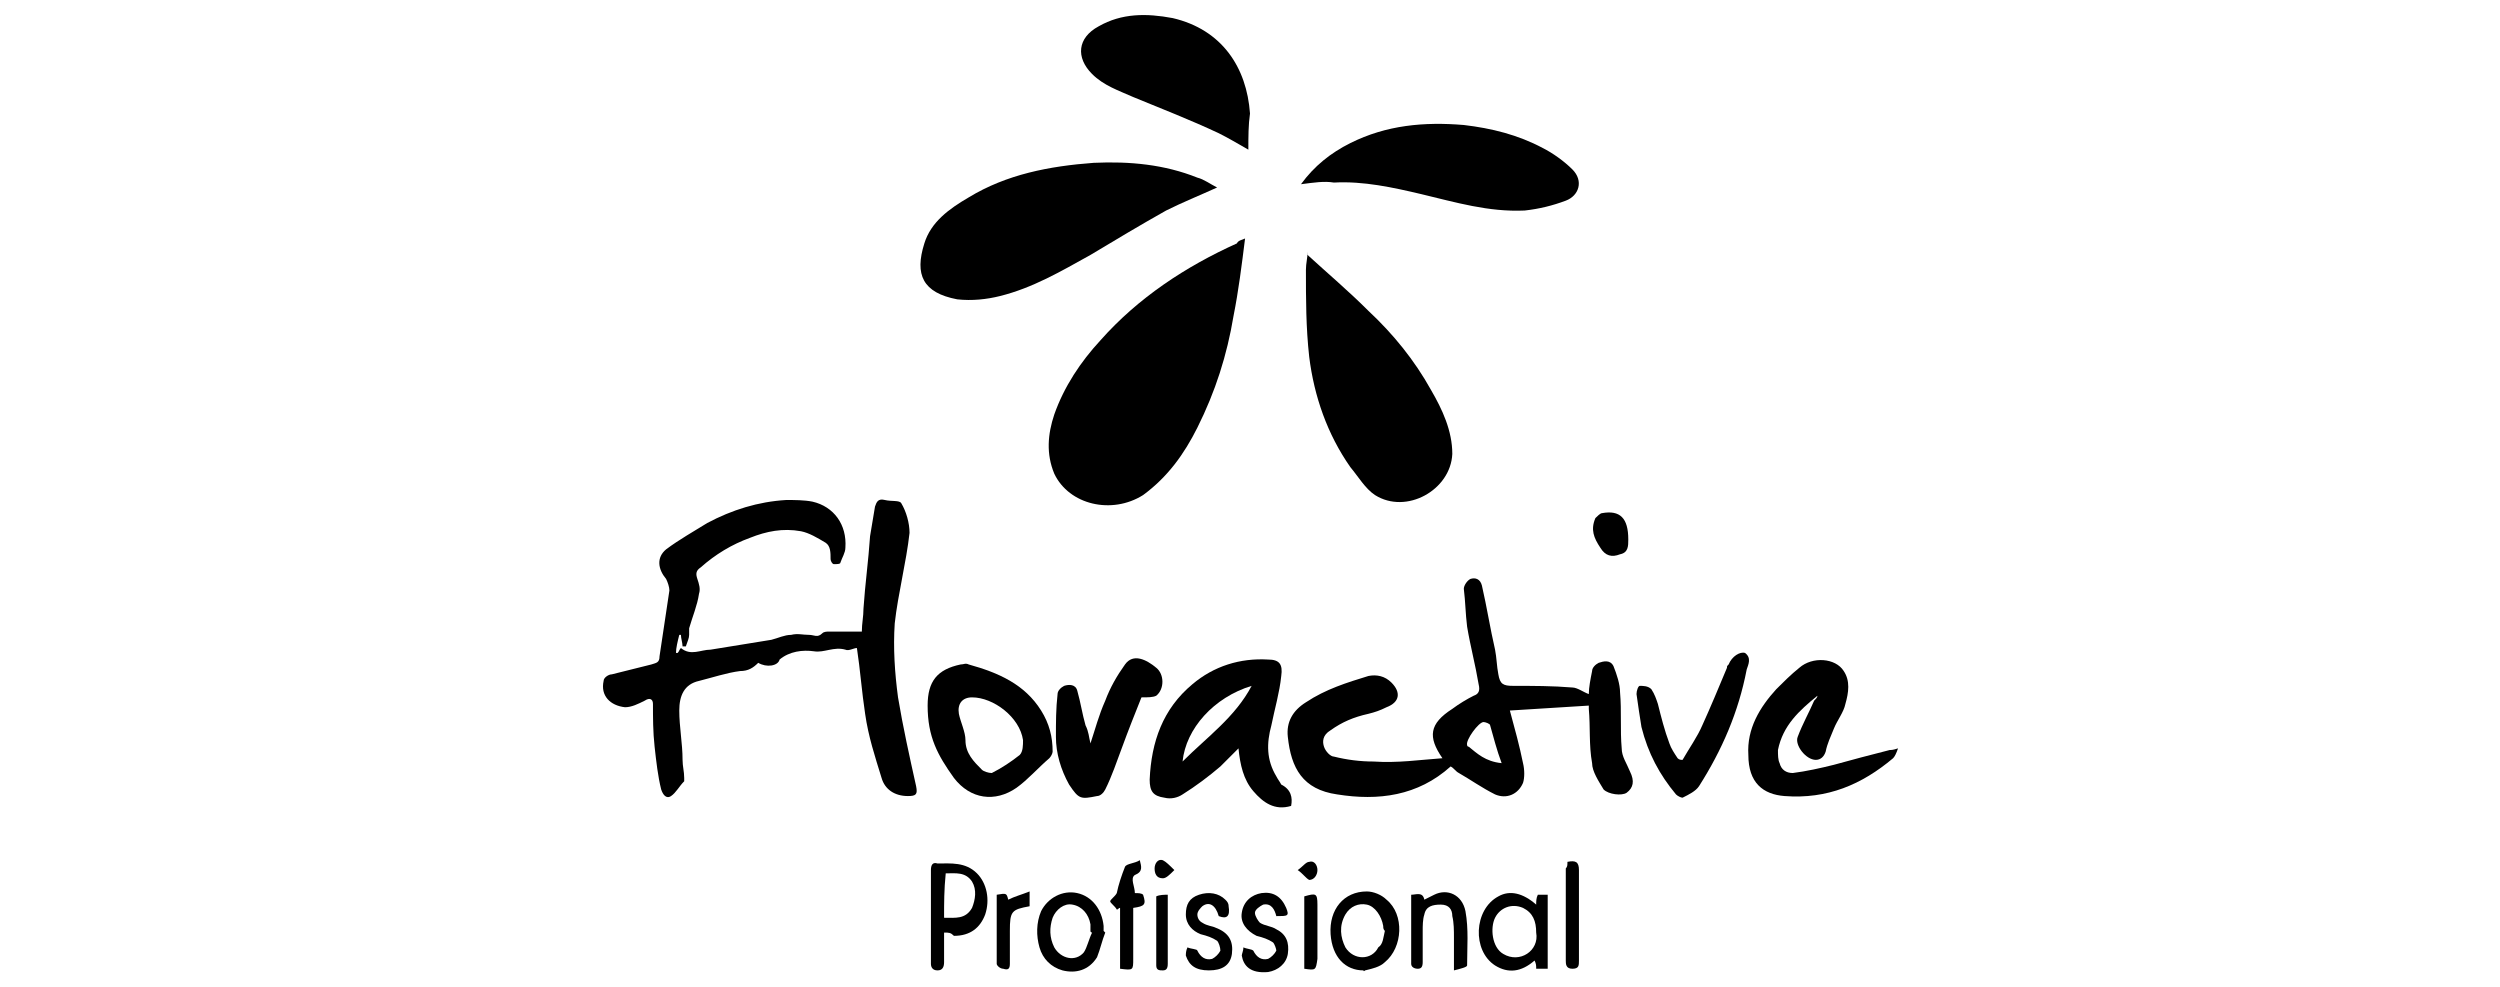 <svg xmlns="http://www.w3.org/2000/svg" xmlns:xlink="http://www.w3.org/1999/xlink" id="Layer_1" x="0px" y="0px" viewBox="0 0 152 60" style="enable-background:new 0 0 152 60;" xml:space="preserve"><style type="text/css">	.st0{display:none;}	.st1{display:inline;}</style><image style="display:none;overflow:visible;" width="1080" height="1080" transform="matrix(9.456265e-02 0 0 9.456265e-02 302.021 -31.468)"></image><g class="st0">	<path class="st1" d="M57.5,35.9c0,0.9,0,1.8,0,2.7c0,6.7,0,13.4,0,20c0,0.2,0,0.4,0,0.6c0,0.4-0.2,0.7-0.7,0.6c-0.7,0-1.3,0-2,0  c-0.5,0-0.6-0.2-0.7-0.6c0-0.2,0-0.3,0-0.5c0-19.1,0-38.3,0-57.4c0-0.1,0-0.3,0-0.4c0-0.5,0.2-0.9,0.8-0.8c0.6,0.1,1.2,0.1,1.8,0  c0.5,0,0.8,0.2,0.8,0.7c0.1,1.3,0.3,2.6,0.4,3.9c0.3,2.8,0.5,5.6,0.7,8.4c0.2,2.2,0.4,4.4,0.6,6.6c0.1,1.2,0.2,2.3,0.3,3.5  c0.1,0,0.1,0,0.2,0c0-1,0-2,0-3c0-6.2,0-12.4,0-18.6c0-0.3,0-0.6,0-0.9c0-0.4,0.2-0.6,0.6-0.6c0.7,0,1.4,0,2.1,0  c0.4,0,0.6,0.2,0.6,0.5c0,0.3,0,0.5,0,0.8c0,18.9,0,37.9,0,56.8c0,1.6,0,1.6-1.5,1.6c-0.2,0-0.4,0-0.6,0c-1.2,0-1.2,0-1.3-1.2  c-0.3-3.7-0.6-7.4-0.9-11.2c-0.3-3.8-0.7-7.6-1-11.3c0-0.1,0-0.2-0.1-0.2C57.6,35.9,57.6,35.9,57.5,35.9z"></path>	<path class="st1" d="M11.8,34.9c0,8,0,15.8,0,23.6c0,1.3,0,1.3-1.3,1.3c-0.5,0-0.9,0-1.4,0c-0.5,0-0.7-0.2-0.7-0.7  c0-0.2,0-0.5,0-0.7c0-19,0-38,0-57.1c0-0.4,0.1-0.7,0.1-1.2c1,0,1.9,0,2.9,0c0.1,0,0.3,0.2,0.4,0.3c0.1,0.2,0.1,0.4,0.1,0.6  c0,7.9,0,15.9,0.1,23.8c0.2-1.3,0.4-2.6,0.6-3.9c0.4-3.2,0.7-6.4,1.1-9.6c0.4-3.5,0.8-7.1,1.2-10.6c0.1-0.5,0.2-0.8,0.8-0.7  c0.6,0.1,1.1,0,1.7,0c0.7,0,0.8,0.1,0.8,0.9c-0.1,1-0.2,2-0.3,3.1c-0.5,4.5-1,9-1.5,13.5c-0.5,4-1,8-1.4,12c-0.1,1,0.1,2,0.2,2.9  c0.6,5.2,1.2,10.5,1.8,15.7c0.4,3.4,0.8,6.9,1.2,10.3c0,0.2,0,0.4,0,0.6c0,0.5-0.1,0.7-0.7,0.7c-0.6,0-1.3,0-1.9,0  c-0.5,0-0.7-0.1-0.7-0.6c-0.1-1.3-0.3-2.6-0.5-4c-0.5-4.3-1-8.6-1.5-12.9c-0.2-2-0.5-4.1-0.7-6.1C12.1,35.9,11.9,35.5,11.8,34.9z"></path>	<path class="st1" d="M120.9,35.1c0,0.4-0.1,0.9-0.1,1.3c0,7.4,0,14.9,0,22.3c0,0.9-0.1,1-1,1c-0.7,0-1.4,0-2.2,0  c-0.1-0.4-0.2-0.8-0.2-1.2c0-19.1,0-38.3,0-57.4c0-0.9,0.1-1,1-1c0.5,0,1,0,1.6,0c0.5,0,0.7,0.2,0.7,0.7c0,0.4,0,0.8,0,1.2  c0,7.1,0,14.3,0,21.4c0,0.5,0,1,0.1,1.5c0.1,0,0.1,0,0.2,0c0.1-0.8,0.2-1.6,0.3-2.4c0.5-5,1.1-9.9,1.6-14.9  c0.2-2.3,0.5-4.5,0.7-6.8c0.1-0.5,0.3-0.8,0.9-0.8c0.6,0.1,1.1,0,1.7,0c0.7,0,0.9,0.1,0.8,0.8c-0.2,1.6-0.4,3.3-0.6,4.9  c-0.4,3.5-0.8,7-1.2,10.5c-0.4,3.2-0.7,6.5-1.2,9.7c-0.4,2.9-0.2,5.8,0.1,8.7c0.6,5,1.1,9.9,1.7,14.9c0.3,3,0.7,6,1,9  c0.1,0.7,0.2,1.2-1,1.1c-0.5,0-1,0-1.4,0c-0.6,0.1-0.9-0.2-0.9-0.8c-0.2-1.5-0.3-2.9-0.5-4.4c-0.3-2.8-0.6-5.7-0.9-8.5  c-0.4-3.4-0.7-6.8-1.1-10.1c0-0.3-0.1-0.5-0.1-0.8C121,35.1,121,35.1,120.9,35.1z"></path>	<path class="st1" d="M36.1,0.2c1.6,0,1.7-0.4,1.8,1.7c0.3,5.2,0.6,10.4,0.9,15.6c0.3,5.8,0.6,11.6,1,17.4  c0.4,6.3,0.7,12.5,1.1,18.8c0.1,1.8,0.2,3.5,0.3,5.3c0,0.8-0.1,0.9-0.8,0.9c-0.6,0-1.2,0-1.8,0c-0.5,0-0.7-0.2-0.7-0.6  c-0.1-0.4-0.1-0.8-0.1-1.2c-0.1-1.2-0.2-2.4-0.2-3.6c0-0.4-0.1-0.7-0.6-0.6c-0.4,0-0.8,0-1.2-0.1c-0.7-0.1-0.8,0.3-0.8,0.8  c-0.1,1.5-0.2,3-0.3,4.4c0,0.6-0.2,1-0.9,0.9c-0.6-0.1-1.1,0-1.7,0c-0.6,0-0.8-0.3-0.7-0.7c0-0.8,0.1-1.6,0.1-2.4  c0.4-7.1,0.8-14.2,1.2-21.4c0.3-6,0.7-12,1-18c0.3-5.4,0.6-10.8,0.9-16.1c0.1-1,0.1-1,1.1-1C35.7,0.2,35.9,0.2,36.1,0.2z   M36.3,32.8c-0.1,0-0.1,0-0.2,0c0,0.2-0.1,0.5-0.1,0.7c-0.1,1.1-0.1,2.2-0.1,3.3c-0.2,3.3-0.3,6.5-0.5,9.8c0,0.4,0,0.8,0.6,0.8  c0.9,0,1-0.1,1-0.8c0-0.2,0-0.3,0-0.5c-0.2-3.2-0.3-6.5-0.5-9.7C36.4,35.2,36.3,34,36.3,32.8z"></path>	<path class="st1" d="M76.2,30c0-9.5,0-19,0-28.5c0-0.2,0-0.3,0-0.5c0-0.6,0.2-0.9,0.8-0.8c1.4,0,2.9,0.1,4.3,0  c1.3-0.1,2.2,0.6,2.5,1.7c0.4,1.2,0.7,2.5,0.8,3.8c0.1,3.1,0.1,6.2,0.1,9.2c0,7.7,0,15.4,0,23.1c0,1.3-0.2,2.6-0.5,3.8  c-0.3,1.2-1.1,2.2-2.8,2.1c-0.4,0-0.8,0-1.2,0c-0.5,0-0.6,0.2-0.6,0.6c0,0.3,0,0.5,0,0.8c0,4.5,0,9,0,13.4c0,1.1,0,1.1-1.1,1.1  c-0.5,0-0.9,0-1.4,0c-0.5,0-0.9-0.3-0.8-0.9c0-0.4,0-0.8,0-1.2C76.2,48.5,76.2,39.3,76.2,30z M79.5,22.1  C79.5,22.1,79.5,22.1,79.5,22.1c0,4.8,0,9.6,0,14.3c0,0.3,0.1,0.7,0.3,0.8c0.3,0.1,0.6-0.1,0.9-0.2c0.2-0.1,0.3-0.3,0.4-0.5  c0.1-0.6,0.3-1.2,0.3-1.8c0-4.7,0-9.3,0-14c0-3.8,0-7.5,0-11.3c0-0.7-0.3-1.4-0.6-2c-0.1-0.2-0.7-0.3-1-0.3c-0.1,0-0.3,0.5-0.3,0.7  C79.5,12.6,79.5,17.3,79.5,22.1z"></path>	<path class="st1" d="M97.8,29.9c0-9.6,0-19.1,0-28.7c0-1.1,0-1.1,1.1-1.1c1.6,0,3.2,0,4.8,0c0.5,0,0.8,0.2,0.8,0.7  c0,1.9,0,3.7,0,5.6c0,0.4-0.2,0.5-0.5,0.5c-0.6,0-1.3,0-1.9,0c-0.8,0-0.9,0.1-0.9,0.9c0,3.8,0,7.5,0,11.3c0,2.3,0,4.6,0,6.9  c0,0.6,0.2,0.8,0.8,0.8c0.7,0,1.3,0,2,0c0.4,0,0.6,0.2,0.6,0.5c0,1.8,0,3.6,0,5.4c0,0.4-0.2,0.5-0.6,0.5c-0.7,0-1.3,0-2,0  c-0.6,0-0.8,0.2-0.8,0.8c0,5.8,0,11.6,0,17.4c0,1.8-0.2,1.6,1.6,1.6c1.7,0,1.7,0,1.7,1.7c0,1.4,0,2.7,0,4.1c0,0.9-0.1,1-1,1  c-1.7,0-3.4,0-5,0c-0.5,0-0.7-0.2-0.7-0.6c0-0.2,0-0.5,0-0.7C97.8,49,97.8,39.4,97.8,29.9z"></path>	<path class="st1" d="M143.6,30c0,9.6,0,19.2,0,28.8c0,1,0,1-1,1c-0.6,0-1.2,0-1.8,0c-0.4,0-0.6-0.2-0.7-0.6c0-0.2,0-0.4,0-0.6  c0-19.1,0-38.2,0-57.3c0-0.2,0-0.4,0-0.7c0-0.4,0.2-0.7,0.7-0.6c0.7,0,1.4,0,2,0c0.5,0,0.6,0.2,0.6,0.6c0,0.2,0,0.4,0,0.6  C143.6,10.9,143.6,20.4,143.6,30C143.6,30,143.6,30,143.6,30z"></path></g><image style="display:none;overflow:visible;" width="1080" height="1080" transform="matrix(0.175 0 0 0.175 366.957 -54.872)"></image><g class="st0">	<path class="st1" d="M135.8,42.9c0,5.5,0,11,0,16.5c-0.2,0-0.4,0-0.6,0c-39.5,0-78.9,0-118.4,0c-0.5,0-0.7-0.1-0.7-0.7  c0-4.9,0-9.8,0-14.7c0-1.4,0-1.1,1.1-1.2c0.3,0,0.7,0,1,0c38.9,0,77.8,0,116.7,0C135.2,42.9,135.5,42.9,135.8,42.9z M32.5,51.9  c1.2-0.4,1.7-1.2,1.7-2.4c0.1-1.7-0.6-3.1-2.8-3.1c-0.9,0-1.7,0-2.6,0c-0.6,0-0.7,0.2-0.7,0.7c0,2.6,0,5.2,0,7.7c0,0.2,0,0.4,0,0.6  c0,0.5,0.4,0.4,0.7,0.4c0.4,0,0.4-0.2,0.4-0.5c0-0.7,0-1.3,0-2c0-1.5,0-1.5,1.4-1.5c0.4,0,0.5,0.1,0.7,0.4c0.5,1,1,2.1,1.6,3.1  c0.2,0.4,0.9,0.6,1.2,0.4c0.4-0.3,0-0.6-0.1-0.8c-0.1-0.3-0.3-0.5-0.4-0.7C33.4,53.6,33,52.8,32.5,51.9z M99.4,49.1  c0,0,0.1,0,0.1,0c0.1,0.1,0.1,0.2,0.2,0.3c1.2,2.1,2.3,4.1,3.5,6.2c0.3,0.5,0.7,0.4,1.1,0.4c0.1,0,0.1-0.5,0.2-0.7  c0-0.2,0-0.4,0-0.6c0-2.5,0-5,0-7.5c0-0.4,0-0.6-0.5-0.6c-0.5,0-0.5,0.2-0.5,0.6c0,2,0,4,0,6c0,0.1,0,0.2-0.1,0.4  c-0.7-1.2-1.3-2.2-1.9-3.3c-0.6-1.1-1.3-2.3-1.8-3.4c-0.3-0.5-0.7-0.4-1.1-0.3c-0.1,0-0.3,0.4-0.3,0.6c0,2.8,0,5.6,0,8.3  c0,0.4,0.2,0.5,0.6,0.5c0.4,0,0.5-0.1,0.5-0.5c0-1.7,0-3.4,0-5C99.4,50,99.4,49.5,99.4,49.1z M113.9,53.6c-0.5-0.8-0.9-1.5-1.3-2.1  c-0.8-1.5-1.7-3-2.4-4.5c-0.3-0.5-0.7-0.5-1-0.4c-0.1,0-0.3,0.4-0.3,0.7c0,2.7,0,5.4,0,8.2c0,0.3,0,0.6,0.4,0.6  c0.4,0,0.6-0.1,0.6-0.6c0-2,0-4,0-6c0-0.1,0-0.2,0.1-0.5c0.6,1,1.1,2,1.7,2.9c0.7,1.3,1.4,2.5,2.1,3.8c0.3,0.5,0.7,0.3,1,0.3  c0.1,0,0.3-0.3,0.3-0.4c0-2.9,0-5.7,0-8.6c0-0.1-0.2-0.4-0.3-0.4c-0.6-0.1-0.7,0-0.7,0.6c0,1.9,0,3.8,0,5.7  C113.9,53.1,113.9,53.3,113.9,53.6z M58.1,47.8c0.2,0,0.4,0,0.6,0c1.1,0,2.1,0,3.2,0c0.6,0,0.5-0.4,0.6-0.8c0-0.4-0.2-0.6-0.6-0.6  c-1.5,0-2.9,0-4.4,0c-0.5,0-0.6,0.2-0.6,0.6c0,2.8,0,5.5,0,8.3c0,0.4,0.1,0.5,0.4,0.5c1.6,0,3.2,0,4.7,0c0.1,0,0.4-0.2,0.4-0.3  c0.1-0.7,0.1-0.8-0.6-0.8c-1.2,0-2.5,0-3.8,0c0-1.1,0-2,0-3c1.1,0,2.1,0,3.1,0c0.6,0,0.7-0.2,0.7-0.7c0-0.6-0.3-0.5-0.7-0.5  c-1,0-2.1,0-3.1,0C58.1,49.6,58.1,48.7,58.1,47.8z M120.4,47.8c1.2,0,2.3,0,3.4,0c0.8,0,0.8,0,0.9-0.8c0-0.4-0.1-0.5-0.4-0.5  c-1.5,0-3,0-4.5,0c-0.4,0-0.5,0.1-0.5,0.5c0,2.8,0,5.6,0,8.4c0,0.4,0.1,0.5,0.5,0.5c1.5,0,3.1,0,4.6,0c0.4,0,0.5-0.1,0.5-0.5  c0-0.3,0-0.7-0.5-0.7c-1.2,0-2.3,0-3.5,0c-0.4,0-0.5-0.1-0.5-0.5c0-0.7,0-1.4,0-2c0-0.4,0.1-0.5,0.5-0.5c0.9,0,1.9,0,2.8,0  c0.2,0,0.4-0.1,0.5-0.2c0.1-0.3,0.1-0.6,0.1-1c-1.2,0-2.2,0-3.3,0c-0.3,0-0.5,0-0.5-0.4C120.5,49.4,120.4,48.7,120.4,47.8z   M18.5,51.2C18.5,51.2,18.5,51.2,18.5,51.2c0,1.4,0,2.8,0,4.2c0,0.4,0.2,0.5,0.6,0.5c0.4,0,0.5-0.1,0.5-0.5c0-1,0-1.9,0-2.9  c0-0.4,0.1-0.5,0.5-0.5c0.7,0,1.3,0,2,0c1.1,0,2-0.7,2.2-1.8c0.1-0.6,0.1-1.3,0-1.9c-0.3-1.4-0.9-1.8-2.3-1.8c-1,0-2,0-2.9,0  c-0.4,0-0.6,0.1-0.6,0.6C18.5,48.4,18.5,49.8,18.5,51.2z M94.9,51.2c0.1-1-0.1-2.1-0.6-3.2c-0.5-1-1.2-1.7-2.4-1.8  c-1.2,0-2.1,0.6-2.6,1.6c-1,2.2-1,4.5,0.1,6.7c1,2,3.5,2.1,4.7,0.3C94.7,53.8,94.9,52.6,94.9,51.2z M44.3,51.9  c0-1.6-0.2-2.8-0.7-3.9c-0.3-0.7-0.8-1.2-1.5-1.6c-1.5-0.6-3,0.1-3.7,1.8c-0.6,1.5-0.6,3-0.4,4.6c0.1,0.7,0.4,1.4,0.7,2.1  c0.5,0.8,1.2,1.4,2.2,1.3c1.2-0.1,2.1-0.7,2.5-1.8C44,53.4,44.1,52.4,44.3,51.9z M76.3,56.1c0.9,0,1.6-0.1,2.1-0.7  c1.2-1.2,1.1-3.4-0.2-4.4c-0.6-0.4-1.2-0.8-1.8-1.3c-0.3-0.2-0.5-0.7-0.4-1c0.1-0.5,0.4-0.8,1-0.8c0.4,0,0.9,0.1,1.3,0.2  c0.3,0.1,0.5,0,0.6-0.3c0.2-0.9,0.1-1.1-0.9-1.2c-0.1,0-0.2-0.1-0.3-0.1c-0.9,0-1.9,0-2.5,1c-0.9,1.3-0.4,3.2,1,4  c0.5,0.3,1.1,0.7,1.5,1.1c0.5,0.4,0.5,1.2,0,1.7c-0.6,0.7-1.4,0.7-2.2,0.4c-0.2-0.1-0.6-0.3-0.6,0.1c0,0.4-0.3,0.9,0.3,1.1  C75.5,55.9,76,56,76.3,56.1z M66.5,54.4c-0.4,1-0.2,1.3,0.7,1.5c1,0.3,2.8-0.2,3.3-1.2c0.6-1.3,0.3-3-0.8-3.9  c-0.6-0.5-1.3-0.8-1.8-1.3c-0.2-0.2-0.4-0.7-0.3-1c0.1-0.3,0.5-0.7,0.8-0.8c0.4-0.1,0.9,0.1,1.3,0.1c0.2,0,0.4,0.1,0.5,0  c0.3-0.2,0.1-1.3-0.2-1.4c-0.8-0.2-1.6-0.3-2.4,0.1c-0.9,0.4-1.3,1.2-1.3,2.1c0,1.1,0.3,1.9,1.3,2.5c0.4,0.3,0.8,0.5,1.2,0.8  c0.7,0.5,0.9,1.2,0.6,1.8c-0.3,0.6-1,1-1.9,0.8C67.1,54.6,66.8,54.5,66.5,54.4z M48.8,47.7c1.2,0,2.3,0,3.4,0  c0.6,0,0.5-0.3,0.5-0.7c0-0.4-0.1-0.6-0.5-0.5c-1.3,0-2.5,0-3.8,0c-0.6,0-0.7,0.2-0.7,0.7c0,2.7,0,5.4,0,8.1c0,0.4,0.1,0.6,0.6,0.6  c0.4,0,0.6-0.1,0.6-0.6c0-1.1,0-2.2,0-3.2c0-0.4,0.1-0.6,0.6-0.6c1,0,2,0,3,0c0-0.2,0-0.3,0-0.4c0-0.8,0-0.8-0.8-0.8  c-0.8,0-1.6,0-2.4,0c-0.3,0-0.4-0.1-0.4-0.4C48.8,49.2,48.8,48.5,48.8,47.7z M128.8,51.2C128.8,51.2,128.8,51.2,128.8,51.2  c0,1.4,0,2.7,0,4.1c0,0.5,0.1,0.7,0.6,0.6c1.3,0,2.5,0,3.8,0c0.4,0,0.7,0,0.6-0.6c0-0.5-0.2-0.7-0.6-0.6c-0.9,0-1.8,0-2.7,0  c-0.4,0-0.5-0.1-0.5-0.5c0-0.7-0.1-1.5,0-2.2c0-1.7,0-3.3,0.1-5c0-0.4-0.1-0.6-0.6-0.6c-0.5,0-0.6,0.2-0.6,0.6  C128.8,48.5,128.8,49.8,128.8,51.2z M83.4,51.2C83.4,51.2,83.4,51.2,83.4,51.2c0,1.4,0,2.8,0,4.2c0,0.5,0.2,0.5,0.5,0.5  c0.4,0,0.6,0,0.6-0.5c0-1.3,0-2.5,0-3.8c0-1.6,0-3.1,0-4.7c0-0.5-0.2-0.5-0.6-0.5c-0.4,0-0.5,0.1-0.5,0.5  C83.5,48.4,83.4,49.8,83.4,51.2z"></path>	<path class="st1" d="M33.6,20.9c-0.1-4.6,0.6-9,2.6-13.1c1.2-2.4,2.7-4.5,4.9-6c2.3-1.5,4.8-1.6,7.3-0.6c2.6,1,4.2,3,5.5,5.3  c1.6,2.9,2.4,6.1,2.8,9.4c0.2,1.4,0.3,2.9,0.3,4.3c-0.1,3.9-0.7,7.7-2.2,11.4c-1,2.4-2.4,4.5-4.5,6.1c-1.1,0.8-2.3,1.4-3.5,1.6  c-1.1,0.1-2.2,0.1-3.3-0.2c-3.5-0.8-5.5-3.3-7.1-6.3c-1.4-2.7-2.1-5.7-2.5-8.7C33.7,23,33.7,21.9,33.6,20.9z M54.4,19.6  c-0.1-1.3-0.2-2.6-0.4-3.8c-0.4-2.7-1.2-5.3-2.7-7.6c-0.8-1.3-1.8-2.4-3.2-3.2c-0.8-0.4-1.7-0.7-2.6-0.7c-0.9,0-1.8,0-2.6,0.5  c-1.8,1.1-3.1,2.7-4.1,4.5c-1.4,2.7-2,5.5-2.2,8.5c-0.2,3.2,0,6.4,0.9,9.4c0.7,2.4,1.7,4.6,3.5,6.4c2.1,2.1,4.8,2.6,7.4,1  c1.6-1.1,2.7-2.6,3.6-4.3C53.7,26.9,54.4,23.3,54.4,19.6z"></path>	<path class="st1" d="M60.3,36.8c0-10.4,0-20.6,0-30.9c0.2,0,0.4,0,0.7,0c3.5,0,7.1,0,10.6,0c1.7,0,2.9,0.8,3.9,2.1  c1.1,1.5,1.5,3.2,1.7,5c0.3,2.7,0,5.3-1.3,7.8c-0.6,1.1-1.4,2.1-2.4,2.8c-0.4,0.3-0.5,0.6-0.3,1c0.8,2.1,1.7,4.2,2.5,6.3  c0.8,1.9,1.6,3.9,2.3,5.8c0,0,0,0.1,0,0.3c-0.9,0-1.8,0-2.7,0c-0.1,0-0.3-0.2-0.3-0.4c-1.1-2.7-2.2-5.4-3.3-8.1  c-0.5-1.4-1.1-2.7-1.6-4.1c-0.1-0.3-0.3-0.4-0.7-0.4c-2,0-4.1,0-6.1,0c-0.5,0-0.6,0.2-0.6,0.6c0,3.9,0,7.8,0,11.7  c0,0.5-0.1,0.7-0.6,0.7C61.5,36.7,60.9,36.8,60.3,36.8z M62.6,9.5c0,0.2,0,0.3,0,0.4c0,3.2,0,6.4,0,9.6c0,0.6,0.1,0.7,0.7,0.7  c2.6,0,5.2,0,7.8,0c1.4,0,2.5-0.8,3-2.1c0.8-2.1,0.8-4.2,0.1-6.3c-0.5-1.6-1.5-2.3-3.2-2.3C68.2,9.5,65.5,9.5,62.6,9.5z"></path>	<path class="st1" d="M118.2,36.8c-0.9,0-1.8,0-2.6,0c-0.1,0-0.4-0.2-0.4-0.4c-0.7-2.3-1.4-4.7-2-7c-0.1-0.4-0.3-0.5-0.7-0.5  c-3.2,0-6.4,0-9.5,0c-0.4,0-0.5,0.3-0.6,0.6c-0.6,2.3-1.3,4.6-1.9,6.9c-0.1,0.4-0.3,0.6-0.8,0.6c-0.7,0-1.5,0-2.3,0  c0.1-0.4,0.2-0.7,0.3-1.1c1.7-6.1,3.5-12.2,5.2-18.3c1-3.5,2-7,3-10.5c0.3-1.1,0.3-1.1,1.4-1.1c0.6,0,1.2,0,1.7,0  c0.4,0,0.5,0.1,0.6,0.5c0.9,3.2,1.8,6.3,2.7,9.5c1.5,5.4,3.1,10.8,4.6,16.2C117.3,33.6,117.7,35.1,118.2,36.8z M107.9,10.4  c-0.1,0-0.1,0-0.2,0c-0.1,0.2-0.2,0.4-0.2,0.6c-1.2,4.4-2.5,8.8-3.7,13.2c-0.2,0.7-0.1,0.8,0.6,0.8c2.2,0,4.5,0,6.7,0  c0.8,0,0.9,0,0.6-0.8c-0.8-2.9-1.7-5.9-2.5-8.8C108.8,13.6,108.4,12,107.9,10.4z"></path>	<path class="st1" d="M93.7,19.3c0,1.1,0,2.2,0,3.3c-0.2,0-0.3,0-0.4,0c-2.8,0-5.6,0-8.4,0c-0.5,0-0.6,0.2-0.6,0.6  c0,3.2,0,6.4,0,9.6c0,0.6,0.2,0.7,0.8,0.7c3.8,0,7.5,0,11.3,0c0.5,0,0.7,0.1,0.7,0.7c-0.1,0.7,0,1.4,0,2.1c0,0.4-0.1,0.5-0.5,0.5  c-0.2,0-0.4,0-0.6,0c-4.5,0-8.9,0-13.4,0c-0.6,0-0.7-0.2-0.7-0.7c0-9.8,0-19.6,0-29.4c0-0.6,0.2-0.7,0.8-0.7c3.5,0,7,0,10.5-0.1  c1.2,0,2.3,0,3.5,0c0.4,0,0.5,0.1,0.5,0.5c0,0.7,0,1.5,0,2.2c0,0.5-0.2,0.7-0.7,0.7c-1.5,0-3,0-4.6,0c-2.3,0-4.6,0-6.9,0  c-0.4,0-0.6,0.1-0.6,0.6c0,3,0,5.9,0,8.9c0,0.5,0.2,0.7,0.7,0.7c2.7,0,5.5,0,8.2,0C93.3,19.3,93.4,19.3,93.7,19.3z"></path>	<path class="st1" d="M31.8,33.6c0,1,0,1.9,0,2.9c0,0.1-0.2,0.2-0.4,0.3c-0.1,0-0.2,0-0.3,0c-4.8,0-9.5,0-14.3,0  c-0.5,0-0.7-0.1-0.7-0.7c0-9.4,0-18.7,0-28.1c0-0.5,0-1.1,0-1.6c0-0.3,0.1-0.5,0.5-0.5c0.5,0,1,0,1.4,0c0.3,0,0.5,0.1,0.5,0.5  c0,0.5,0,1.1,0,1.6c0,8.3,0,16.6,0,24.9c0,0.5,0.2,0.7,0.7,0.7c4,0,7.9,0,11.9,0C31.3,33.6,31.5,33.6,31.8,33.6z"></path>	<path class="st1" d="M120.4,6c0.7,0,1.3,0,2,0c0.1,0,0.3,0.3,0.3,0.4c0,0.5,0,0.9,0,1.4c0,8.4,0,16.7,0,25.1c0,0.2,0,0.4,0,0.6  c0.3,0,0.5,0,0.7,0c4,0,7.9,0,11.9,0c0.5,0,0.7,0.2,0.7,0.7c0,0.8,0,1.7,0,2.5c-5.2,0-10.3,0-15.5,0C120.4,26.5,120.4,16.3,120.4,6  z"></path>	<path class="st1" d="M29.1,16.7c-0.5,0-1.1,0-1.7,0c0.1-0.5,0.2-1,0.3-1.5c0.7-3,1.3-6,2-9c0-0.2,0.2-0.4,0.4-0.4  c0.7,0,1.4,0,2.2,0C31.2,9.5,30.1,13.1,29.1,16.7z"></path>	<path class="st1" d="M93.3,1c-1.8,1.2-3.6,2.3-5.5,3.6c0.2-0.4,0.3-0.7,0.5-1C88.7,2.8,89,2,89.4,1.2c0.1-0.2,0.3-0.4,0.5-0.4  c1.1,0,2.2,0,3.3,0C93.3,0.9,93.3,0.9,93.3,1z"></path>	<path class="st1" d="M29.3,47.8c0.9,0,1.8,0,2.6,0c0.8,0.1,1.3,0.7,1.2,1.6c-0.1,0.9-0.6,1.4-1.4,1.4c-0.7,0-1.3,0-2,0  c-0.1,0-0.4-0.2-0.4-0.3C29.3,49.6,29.3,48.7,29.3,47.8z"></path>	<path class="st1" d="M19.6,49.2c0-1.5,0-1.5,1.5-1.5c0.3,0,0.6,0,0.9,0c1,0,1.4,0.5,1.4,1.4c0,0.9-0.6,1.6-1.5,1.6  c-0.6,0-1.2,0-1.7,0c-0.4,0-0.6-0.1-0.6-0.5C19.6,49.9,19.6,49.6,19.6,49.2z"></path>	<path class="st1" d="M94,51.6c-0.1,0.4-0.2,1-0.3,1.6C93.4,54.1,93,54.8,92,55c-0.8,0.1-1.6-0.4-2-1.4c-0.6-1.7-0.6-3.5,0.3-5.1  c0.4-0.7,1-1.1,1.8-0.8c0.4,0.1,0.8,0.4,1.1,0.8C93.9,49.2,93.9,50.3,94,51.6z"></path>	<path class="st1" d="M41.1,47.5c0.7,0,1.2,0.3,1.5,0.9c0.8,1.4,0.9,2.9,0.5,4.5c-0.2,0.7-0.4,1.3-0.9,1.8c-0.7,0.5-1.5,0.5-2.1-0.1  c-0.9-0.9-1-2-1.1-3.2c0-1.1,0.1-2.1,0.7-3C40,47.8,40.5,47.5,41.1,47.5z"></path></g><image style="display:none;overflow:visible;" width="1080" height="1080" transform="matrix(0.184 0 0 0.184 587.043 10.234)"></image><g class="st0">	<path class="st1" d="M38.7,18.4c0.1-0.9,0.1-1.8,0.2-2.7c0.1-2.8,0.4-5.5,1.1-8.2c0.4-1.6,0.9-3.1,1.7-4.5c0.4-0.7,0.9-1.4,1.7-1.8  c0.3-0.2,0.5-0.5,0.9-0.6c0.4-0.1,0.9-0.1,1.3,0c0.5,0.1,0.9,0.4,1.3,0.6c0.5,0.3,0.9,0.6,1.4,0.9c0.2,0.1,0.3,0.4,0.3,0.6  c0,2.5,0,4.9-0.1,7.4c0,0.5,0,1,0,1.5c0,0,0,0.1-0.1,0.1c0-0.1,0-0.3,0-0.4c0-1.6-0.1-3.1-0.4-4.6c-0.2-0.9-0.4-1.7-0.9-2.4  c-0.2-0.4-0.6-0.7-1-0.9c-0.7-0.5-1.4-0.4-2.1-0.3c-0.6,0-1,0.5-1.3,1c-0.5,0.6-0.8,1.3-1,2c-0.3,1.3-0.7,2.6-0.9,4  c-0.2,1.5-0.4,3-0.5,4.6c-0.2,2.7-0.3,5.5-0.2,8.2c0.1,1.5,0.1,3,0.2,4.5c0.2,2.6,0.6,5.1,1.4,7.6c0.3,0.9,0.7,1.8,1.2,2.6  c0.5,0.8,1.2,1.5,2.1,1.9c0.4,0.2,0.9,0.2,1.3-0.1c0.8-0.6,1.1-1.4,1.4-2.3c0-0.1,0.1-0.3,0.2-0.4c0,0.1,0,0.1,0,0.2  c0,0.9,0,1.8,0,2.8c0,0.6-0.2,1-0.6,1.3c-0.3,0.3-0.7,0.6-1.1,0.8c-0.4,0.2-1,0.3-1.4,0.2c-1-0.1-1.7-0.8-2.4-1.5  c-1.5-2-2.2-4.3-2.7-6.7c-0.5-2.2-0.7-4.4-0.8-6.6c0-0.9-0.1-1.8-0.2-2.7C38.7,22.5,38.7,20.4,38.7,18.4z"></path>	<path class="st1" d="M77.9,8.8c-0.3,2.4-0.5,4.8-0.8,7.1c-0.3,2.4-0.5,4.8-0.7,7.1c-0.2,2.4-0.5,4.7-0.7,7.1  c-0.2,2.4-0.5,4.8-0.8,7.1c-0.3,2.4-0.4,4.7-0.8,7.1c-0.1,0-0.1,0-0.2,0c-0.1-0.2-0.2-0.5-0.2-0.7c-0.2-1.9-0.4-3.8-0.6-5.6  c-0.2-2-0.4-4-0.7-6c-0.2-2-0.4-4-0.7-6c-0.2-2-0.4-4.1-0.7-6.1c-0.2-2-0.4-4-0.6-6c-0.2-1.5-0.3-3.1-0.5-4.6c0-0.1,0-0.2-0.1-0.3  c0,0.1-0.1,0.2-0.1,0.4c-0.2,3.2-0.3,6.4-0.5,9.6c-0.2,3.9-0.4,7.8-0.6,11.6c-0.1,3.1-0.3,6.1-0.4,9.2c0,0.3,0,0.6,0.1,0.9  c0.1,0.2,0.2,0.4,0.4,0.6c0,0.1,0.1,0.2,0.1,0.2c0,0.1-0.1,0.1-0.2,0.1c-0.6,0-1.1,0-1.7,0c-0.1,0-0.2-0.1-0.3-0.2  c0.4-0.2,0.6-0.4,0.6-0.8c0.1-0.9,0.2-1.8,0.3-2.6c0.2-3.6,0.4-7.1,0.6-10.7c0.2-3.8,0.4-7.7,0.6-11.5c0.2-3.1,0.3-6.2,0.5-9.3  c0.1-1.7,0.2-3.3,0.3-5c0-0.4,0.2-0.8,0.3-1.2c0.1,0,0.1,0,0.2,0c0.1,0.5,0.3,1.1,0.3,1.6c0.2,2,0.5,4.1,0.7,6.1  c0.2,1.4,0.3,2.8,0.4,4.2c0.2,1.7,0.4,3.4,0.6,5.1c0.2,1.6,0.4,3.3,0.5,4.9c0.2,1.7,0.4,3.4,0.6,5.2c0.3,2.3,0.5,4.5,0.7,6.8  c0.1,1.1,0.2,2.2,0.4,3.3c0,0.1,0,0.2,0.1,0.3c0-0.1,0-0.2,0.1-0.3c0.3-2.7,0.6-5.3,0.8-8c0.3-2.4,0.5-4.9,0.8-7.3  c0.3-2.7,0.6-5.4,0.8-8.1c0.2-2.1,0.5-4.2,0.7-6.3c0.2-2,0.4-4,0.6-6c0.1-0.5,0.2-0.9,0.3-1.4c0,0,0.1-0.1,0.1-0.1  c0,0,0.1,0.1,0.1,0.1c0.1,0.4,0.2,0.8,0.2,1.2C79,4.4,79,6.9,79.1,9.5c0.1,4,0.3,7.9,0.4,11.9c0.1,3.8,0.3,7.7,0.4,11.5  c0.1,2.8,0.2,5.7,0.3,8.5c0,0.4-0.1,0.4-0.4,0.4c-0.5,0-0.6,0-0.6-0.4c-0.1-3.3-0.2-6.7-0.3-10c-0.2-4.3-0.3-8.5-0.5-12.8  c-0.1-3-0.2-6-0.3-9.1c0-0.3,0-0.5-0.1-0.8C78,8.8,78,8.8,77.9,8.8z"></path>	<path class="st1" d="M93.5,0.6c1.1,0,2.1,0,3.1,0c0.1,0,0.2,0.1,0.3,0.1c1.3,1.1,1.8,2.5,2.1,4.1c0.3,1.7,0.5,3.4,0.5,5.1  c0,2.3-0.1,4.6-0.2,6.8c-0.1,1.7-0.4,3.4-1,5c-0.1,0.3-0.3,0.6-0.4,1c-0.1,0.3-0.2,0.6-0.1,0.8c1.4,5.5,2.8,11,4.3,16.5  c0.7,2.6,1.6,5.2,2.6,7.7c0.7,1.7,1.4,3.3,2.6,4.7c0.4,0.5,0.9,1,1.4,1.4c0.7,0.5,1.4,0.3,2.1,0.3c0.1,0,0.2,0,0.3,0.1  c-0.1,0.1-0.1,0.2-0.2,0.3c-0.6,0.4-1.3,0.7-2,0.7c-0.6,0-1.1-0.2-1.6-0.6c-0.3-0.3-0.7-0.5-0.9-0.8c-0.4-0.4-0.8-0.9-1.1-1.4  c-1.5-2.2-2.2-4.7-3-7.2c-1.1-3.7-2.1-7.4-3.1-11.1c-0.8-3-1.6-6-2.3-9c-0.1-0.5-0.1-0.5-0.7-0.5c-0.4,0-0.7,0-1.1,0  c-0.2,0-0.3,0.1-0.3,0.2c0,0.1,0,0.3,0,0.4c0,4.1,0,8.2,0,12.3c0,1,0.1,2.1,0.2,3.1c0,0.3,0.2,0.5,0.3,0.7c0,0.1,0.1,0.2,0.1,0.3  c0,0-0.2,0.1-0.3,0.1c-0.6,0-1.2,0-1.8,0c-0.1,0-0.2,0-0.3-0.1c0-0.1,0-0.3,0-0.3c0.5-0.4,0.5-1,0.5-1.5c0.1-2.2,0.1-4.4,0.1-6.7  c0-10.5,0-21,0-31.4C93.5,1.3,93.5,1,93.5,0.6z M94.9,12.4C94.9,12.4,94.9,12.4,94.9,12.4c0,2.8,0,5.6,0,8.4c0,0.4,0.1,0.9,0.2,1.2  c0.1,0.3,0.4,0.5,0.7,0.7c0.1,0.1,0.4,0.2,0.6,0.2c0.3-0.1,0.6-0.3,0.8-0.5c0.5-0.6,0.7-1.4,0.9-2.2c0.4-1.7,0.5-3.5,0.6-5.2  c0.1-2.9,0.1-5.9-0.4-8.8c-0.2-1-0.4-2-0.9-2.8C97,3,96.8,2.7,96.3,2.8c-0.3,0-0.6,0-0.9,0c-0.4,0-0.6,0.2-0.6,0.6  c0,0.2,0,0.4,0,0.6C94.9,6.8,94.9,9.6,94.9,12.4z"></path>	<path class="st1" d="M63.5,8.8c0-0.2,0-0.3,0-0.5c0-1.2-0.1-2.4-0.4-3.6c-0.2-0.8-0.7-1.3-1.3-1.8c-0.3-0.2-0.8,0-1.1,0.4  C60.2,4,60,4.7,59.9,5.5c-0.4,3.1-0.3,6.2,0.5,9.3c0.7,2.6,1.4,5.1,2.1,7.7c0.7,2.6,1.2,5.2,1.6,7.9c0.5,3.6,0.8,7.1,1,10.7  c0.2,3.7,0.2,7.3-0.1,11c-0.2,2.5-0.5,5-0.7,7.4c0,0,0,0-0.1,0.1c0-0.5,0.1-1.1,0.1-1.6c0.1-1.8,0.3-3.6,0.4-5.3  c0.1-2.2,0.1-4.5,0.1-6.7c-0.1-2.5-0.3-5-0.6-7.5c-0.4-3.7-1.1-7.3-2.2-10.9c-0.5-1.8-1.1-3.5-1.7-5.3c-0.6-2.1-1.2-4.2-1.5-6.4  c-0.4-3.1-0.5-6.2-0.1-9.2c0.2-1.3,0.5-2.6,1-3.8c0.4-0.8,1-1.5,1.6-2c0.2-0.1,0.6-0.1,0.8,0c0.4,0.2,0.7,0.6,1,0.9  c0.3,0.2,0.3,0.5,0.3,0.9c0,1.8-0.1,3.6-0.1,5.4C63.6,8.2,63.6,8.5,63.5,8.8C63.6,8.8,63.6,8.8,63.5,8.8z"></path>	<path class="st1" d="M86.8,9.4c0,0.2-0.1,0.3-0.1,0.5c-0.3,3.4-0.6,6.7-0.9,10.1c-0.2,2.2-0.4,4.3-0.6,6.5  c-0.2,2.8-0.5,5.5-0.7,8.3c-0.2,1.9-0.3,3.7-0.4,5.6c0,0.3,0.1,0.6,0.1,0.8c0,0.1,0.1,0.2,0.2,0.3c0,0.1,0.1,0.2,0.1,0.3  c0,0.1-0.2,0.1-0.2,0.1c-0.6,0-1.2,0-1.8,0c-0.1,0-0.2-0.1-0.3-0.1c0-0.1,0.1-0.2,0.1-0.3c0.5-0.3,0.6-0.7,0.7-1.2  c0.3-2.2,0.5-4.5,0.8-6.7c0.2-2.2,0.5-4.4,0.7-6.6c0.2-2.2,0.4-4.4,0.6-6.5c0.2-1.9,0.4-3.8,0.6-5.7c0.2-2.2,0.4-4.3,0.6-6.5  C86.5,6.2,86.7,4,87,1.8c0-0.2,0-0.3,0.1-0.5c0,0.1,0.1,0.1,0.1,0.2c0.2,2,0.4,3.9,0.6,5.9c0.1,1.3,0.3,2.6,0.4,3.9  c0.2,1.6,0.3,3.1,0.4,4.7c0.1,1.5,0.3,3,0.4,4.5c0.2,2.1,0.4,4.2,0.6,6.2c0.3,3,0.6,6,0.9,9c0.2,1.9,0.4,3.8,0.5,5.7  c0,0.3,0,0.4-0.4,0.4C90,42,90,42,90,41.4c-0.3-2.8-0.5-5.7-0.8-8.5c-0.2-2.3-0.5-4.6-0.7-6.9c-0.2-2.2-0.4-4.5-0.6-6.7  c-0.3-2.8-0.5-5.5-0.8-8.3c0-0.5-0.1-1-0.2-1.5C86.8,9.4,86.8,9.4,86.8,9.4z"></path>	<path class="st1" d="M54.2,9.4c0,0.1-0.1,0.2-0.1,0.4c-0.1,1.2-0.2,2.5-0.3,3.7c-0.2,2.6-0.5,5.2-0.7,7.8c-0.2,2.5-0.4,5-0.7,7.5  c-0.2,2.2-0.4,4.3-0.6,6.5c-0.1,1.6-0.3,3.1-0.4,4.7c0,0.3,0,0.6,0,0.9c0,0.2,0.2,0.4,0.3,0.7c0,0.1,0.1,0.2,0.1,0.3  c0,0-0.1,0.1-0.2,0.1c-0.6,0-1.1,0-1.7,0c-0.1,0-0.2-0.1-0.3-0.1c0.1-0.1,0.1-0.2,0.2-0.2c0.2-0.2,0.4-0.4,0.5-0.7  c0.2-0.9,0.3-1.8,0.4-2.7c0.3-2.3,0.5-4.6,0.7-6.9c0.3-2.5,0.5-5,0.7-7.5c0.2-1.9,0.4-3.8,0.6-5.7c0.2-2.2,0.4-4.4,0.6-6.5  c0.2-2.2,0.4-4.4,0.7-6.6c0.1-1.1,0.2-2.3,0.3-3.4c0-0.1,0-0.2,0.1-0.3c0,0.4,0.1,0.9,0.1,1.3c0.2,1.8,0.3,3.5,0.5,5.3  c0.2,2.3,0.4,4.6,0.7,7c0.2,2.3,0.4,4.6,0.7,6.8c0.2,2.3,0.4,4.5,0.6,6.8c0.2,2.3,0.4,4.5,0.7,6.8c0.2,1.6,0.3,3.2,0.5,4.8  c0,0.5,0.1,0.9,0.1,1.4c0,0.3,0,0.4-0.4,0.4c-0.6,0-0.6,0-0.7-0.6c-0.2-2.6-0.5-5.1-0.7-7.7c-0.2-2-0.4-4-0.6-6  c-0.2-2.3-0.4-4.6-0.6-6.8c-0.2-2.3-0.4-4.5-0.7-6.8c-0.1-1.4-0.3-2.8-0.4-4.1C54.4,9.8,54.3,9.6,54.2,9.4  C54.3,9.5,54.3,9.5,54.2,9.4z"></path>	<path class="st1" d="M109.1,9.5c0,0.5-0.1,0.9-0.1,1.4c-0.1,1.5-0.3,2.9-0.4,4.4c-0.1,1.4-0.2,2.9-0.4,4.3  c-0.2,2.5-0.4,4.9-0.7,7.4c-0.2,2.5-0.4,4.9-0.6,7.4c-0.1,1.7-0.3,3.4-0.4,5.1c0,0.5,0,1.1,0.1,1.6c0,0.2,0.2,0.3,0.3,0.5  c0,0.1,0.1,0.2,0.1,0.2c0,0.1-0.1,0.1-0.2,0.1c-0.6,0-1.2,0-1.8,0c-0.1,0-0.2-0.1-0.3-0.2c0.1-0.1,0.1-0.2,0.2-0.2  c0.3-0.2,0.5-0.5,0.6-0.9c0.2-1.3,0.4-2.6,0.5-4c0.3-2.9,0.6-5.7,0.9-8.6c0.3-3.2,0.6-6.4,1-9.6c0.3-2.5,0.5-5.1,0.8-7.6  c0.3-2.9,0.6-5.8,0.9-8.7c0-0.3,0.1-0.5,0.1-0.8c0,0.1,0.1,0.2,0.1,0.3c0.3,3.3,0.6,6.5,0.9,9.8c0.2,2.3,0.4,4.6,0.7,7  c0.2,2.2,0.4,4.4,0.7,6.7c0.2,2.3,0.4,4.6,0.6,6.9c0.2,2,0.4,4,0.6,6c0.1,1.1,0.2,2.2,0.3,3.2c0,0.1,0,0.1,0,0.2c0,0.2,0,0.5,0,0.5  c-0.3,0.1-0.5,0.1-0.8,0c-0.1,0-0.1-0.2-0.1-0.3c-0.1-1.4-0.3-2.8-0.4-4.2c-0.2-2-0.4-4-0.6-6.1c-0.2-2.1-0.4-4.2-0.6-6.3  c-0.3-3.2-0.6-6.4-0.9-9.6c-0.2-1.7-0.3-3.3-0.5-5c0-0.3-0.1-0.6-0.1-0.9C109.2,9.5,109.1,9.5,109.1,9.5z"></path>	<g class="st1">		<path d="M80.1,57.6c-0.4-0.9-0.2-1.9,0.1-2.8c0.3-1,0.6-1.9,1-2.8c0.1-0.2,0.1-0.3,0-0.5c-0.2-0.2-0.4-0.5-0.6-0.7   c-0.3-0.4-0.5-0.9-0.5-1.5c0-0.7,0.2-1.4,0.4-2c0.2-0.4,0.3-0.8,0.5-1.2c0.1-0.3,0.3-0.5,0.6-0.7c0.1-0.1,0.2-0.1,0.3,0.1   c0.1,0.2,0.2,0.4,0.1,0.6c-0.1,0.6-0.2,1.3-0.3,1.9c0,0.2-0.1,0.4-0.1,0.6c0,0.1,0,0.1-0.1,0.2c0,0-0.1,0-0.1,0c0-0.2,0-0.3,0-0.5   c0.1-0.6,0.3-1.2,0.4-1.8c0-0.2,0-0.3,0-0.5c0-0.2-0.2-0.3-0.3-0.1c-0.2,0.2-0.4,0.5-0.6,0.7c-0.2,0.5-0.4,1-0.6,1.5   c-0.3,0.8-0.3,1.6,0.2,2.4c0.2,0.3,0.4,0.5,0.6,0.8c0.1,0.1,0.1,0.2,0.2,0.4c0.1-0.2,0.2-0.4,0.4-0.3c0.1,0.1,0.1,0.2,0.2,0.3   c0,0,0,0,0,0c-0.1,0-0.1-0.1-0.2-0.1c-0.2,0-0.3,0.1-0.3,0.3c0,0.3,0.1,0.6,0.1,0.9c0.1,0.8,0,1.5-0.2,2.3   c-0.1,0.5-0.3,1.1-0.5,1.6c-0.1,0.3-0.3,0.6-0.5,0.9c0,0.1,0,0.1-0.1,0.2C80.3,57.6,80.2,57.6,80.1,57.6z M80,56.5   c0,0.1,0,0.2,0,0.3c0,0.2,0,0.3,0.1,0.5c0.1,0.2,0.2,0.2,0.3,0c0.3-0.3,0.4-0.6,0.6-1c0.3-0.9,0.5-1.8,0.6-2.7   c0.1-0.5,0-1-0.1-1.5c0,0-0.1-0.1-0.1-0.1c0,0-0.1,0-0.1,0.1c-0.2,0.4-0.3,0.7-0.5,1.1c-0.2,0.5-0.4,1-0.5,1.6   C80.1,55.3,80,55.9,80,56.5z"></path>		<path d="M82.9,52.2c-0.1,0.3-0.2,0.6-0.3,0.9c-0.1,0.3-0.2,0.6-0.3,0.8c0,0.1-0.1,0.1-0.2,0.2c0-0.1-0.1-0.2-0.1-0.3   c0-0.6,0-1.2,0.2-1.8c0,0,0,0,0.1-0.1c0,0.1,0,0.2,0,0.2c-0.1,0.5-0.1,0.9-0.2,1.4c0,0.1,0,0.2,0,0.2c0,0,0.1,0,0.1,0   c0.3-0.7,0.5-1.5,0.8-2.2c0,0,0,0,0.1,0c0,0.1,0,0.2,0,0.3c0,0.4-0.1,0.8-0.1,1.2c0,0,0,0.1,0,0.1c0.1-0.4,0.2-0.9,0.3-1.3   c0,0,0,0,0.1,0c0,0.1,0,0.2,0,0.3c0,0.3,0,0.7,0,1c0,0.1,0,0.3,0.1,0.4c0,0,0.1,0,0.1,0c0.1-0.1,0.1-0.2,0.2-0.3   c0.1-0.4,0.2-0.9,0.4-1.3c0.1-0.2,0.1-0.4,0.2-0.6c0.2,0.2,0.1,0.5,0.1,0.7c0,0,0,0-0.1,0c0,0.1-0.1,0.1-0.1,0.2   c-0.1,0.5-0.1,1-0.2,1.6c0,0.1,0,0.1,0.1,0.2c0.5-0.8,0.6-1.6,1-2.4c0,0,0.1,0,0.1,0c0,0.1,0,0.2,0,0.3c0,0.4-0.1,0.7-0.4,1   c-0.1,0.2-0.1,0.6,0.1,0.8c0.4-0.4,0.6-0.9,0.8-1.4c0,0.1,0,0.1,0,0.2c-0.2,0.4-0.4,0.9-0.7,1.3c0,0-0.1,0.1-0.2,0.1   c0,0-0.1-0.1-0.1-0.1c0-0.1,0-0.3-0.1-0.4c0-0.1,0-0.2-0.1-0.3c-0.1,0.2-0.2,0.5-0.3,0.7c0,0.1-0.1,0.2-0.1,0.3   c0,0.1-0.1,0.1-0.2,0.1c0,0-0.1-0.1-0.1-0.1c0-0.2,0-0.4-0.1-0.5c0-0.1,0-0.2,0-0.3c-0.1,0.2-0.2,0.4-0.3,0.6c0,0-0.1,0-0.1,0   c0-0.1-0.1-0.2-0.1-0.3c0-0.3,0-0.5,0-0.8c0-0.1,0-0.2,0-0.2c0,0,0,0-0.1,0c-0.1,0.6-0.3,1.3-0.4,1.9c0,0-0.1,0-0.1,0   c0-0.1-0.1-0.2,0-0.4c0-0.5,0.1-1,0.2-1.5C82.9,52.5,82.9,52.4,82.9,52.2C82.9,52.2,82.9,52.2,82.9,52.2z"></path>		<path d="M87.3,55c0.2-1.6,0.3-3.3,0.5-4.9c-0.2,0.6-0.3,1.3-0.7,1.8c0,0,0,0-0.1,0c0-0.2-0.1-0.4-0.1-0.5c0.1-0.9,0.2-1.7,0.5-2.6   c0-0.1,0.1-0.2,0.1-0.3c0,0,0.1-0.1,0.1-0.1c0,0,0.1,0.1,0.1,0.1c0,0.1,0,0.2,0.1,0.3c0,0,0.1-0.1,0.2-0.1   C87.9,50.9,87.6,52.9,87.3,55C87.4,55,87.4,55,87.3,55z M87.8,48.8c-0.3,0.3-0.8,2.5-0.6,2.8c0,0,0,0,0-0.1   c0.2-0.7,0.4-1.4,0.6-2.1C87.9,49.2,87.9,49,87.8,48.8z"></path>		<path d="M90.6,48.7c0,0.2,0,0.3,0,0.5c-0.1,0.8-0.2,1.5-0.3,2.3c0,0.1,0.1,0.2,0.1,0.3c0,0.1,0,0.1,0.1,0.3   c-0.2-0.2-0.2-0.1-0.2,0c-0.1,0.6-0.2,1.1-0.2,1.7c0,0.3-0.1,0.7-0.1,1c0-0.9,0.2-1.9,0.3-2.9c-0.2,0-0.4,0.1-0.5,0.1   c-0.1,0-0.2,0-0.2-0.2c0-0.1,0-0.2,0-0.3c0.3-0.9,0.5-1.9,0.8-2.8c0,0,0-0.1,0.1-0.1c0,0.1,0,0.2,0,0.3c-0.2,0.8-0.4,1.6-0.6,2.4   c-0.1,0.4-0.2,0.5,0.3,0.5c0.2,0,0.2,0,0.3-0.2c0.1-0.9,0.2-1.8,0.3-2.7C90.5,48.8,90.5,48.8,90.6,48.7   C90.5,48.7,90.5,48.7,90.6,48.7z"></path>		<path d="M88.4,48.5c0.1,0.1,0.2,0,0.3-0.1c0.1-0.1,0.2-0.2,0.2-0.3c0,0,0.1-0.1,0.2-0.1c0,0,0.1,0.1,0.1,0.1c0,0.3,0,0.6-0.1,0.8   c-0.2,1.4-0.4,2.9-0.6,4.3c-0.1,0.7-0.2,1.3-0.2,2c0,0.1,0,0.1,0,0.2c0,0,0,0-0.1,0c0.3-2.4,0.6-4.7,1-7.1c-0.3,0-0.3,0.2-0.4,0.3   c-0.1,0.1-0.1,0.2-0.2,0.2C88.4,48.8,88.4,48.6,88.4,48.5C88.4,48.5,88.4,48.5,88.4,48.5z"></path>		<path d="M87,48.7c0,0.1,0,0.2,0,0.3c-0.1,1-0.3,2-0.4,3c-0.1,0.9-0.2,1.7-0.3,2.6c0,0,0,0.1-0.1,0.1c0-0.1,0-0.1,0-0.2   c0.1-0.9,0.2-1.8,0.3-2.7c0.1-0.9,0.2-1.8,0.3-2.7C86.9,48.9,86.9,48.8,87,48.7C87,48.7,87,48.7,87,48.7z"></path>		<path d="M82.3,51.6c0-0.1,0-0.2,0-0.4c0,0,0,0,0.1,0C82.4,51.3,82.4,51.4,82.3,51.6C82.4,51.6,82.4,51.6,82.3,51.6z"></path>	</g></g><image style="overflow:visible;" width="216" height="167" transform="matrix(0.298 0 0 0.298 283.213 39.362)"></image><image style="overflow:visible;" width="216" height="167" transform="matrix(0.298 0 0 0.298 222.532 4.128)"></image><g>	<path d="M75.7,14.5c-0.2,1.6-0.4,3.2-0.7,4.7c-0.4,2.4-1.1,4.6-2.2,6.8C72,27.6,71,29,69.5,30.1c-1.9,1.2-4.5,0.6-5.4-1.3  c-0.5-1.2-0.4-2.4,0-3.6c0.6-1.7,1.6-3.2,2.8-4.5c2.3-2.6,5.2-4.5,8.3-5.9C75.3,14.6,75.5,14.6,75.7,14.5z"></path>	<path d="M46.1,40.3c-0.3,0.3-0.6,0.5-1.1,0.5c-0.8,0.1-1.7,0.4-2.5,0.6c-0.9,0.2-1.2,0.9-1.2,1.8c0,1,0.2,2,0.2,3  c0,0.4,0.1,0.7,0.1,1.1c0,0.1,0,0.2,0,0.2c-0.3,0.3-0.5,0.7-0.8,0.9c-0.3,0.2-0.5-0.1-0.6-0.4c-0.2-0.8-0.3-1.7-0.4-2.6  c-0.1-0.9-0.1-1.8-0.1-2.6c0-0.3-0.2-0.4-0.5-0.2c-0.4,0.2-0.8,0.4-1.2,0.4c-0.9-0.1-1.5-0.7-1.3-1.6c0-0.2,0.3-0.4,0.5-0.4  c0.8-0.2,1.6-0.4,2.4-0.6c0.3-0.1,0.5-0.1,0.5-0.5c0.2-1.3,0.4-2.7,0.6-4c0-0.2-0.1-0.5-0.2-0.7c-0.5-0.6-0.6-1.3,0-1.8  c0.8-0.6,1.7-1.1,2.5-1.6c1.5-0.8,3.1-1.3,4.8-1.4c0.5,0,1.1,0,1.6,0.1c1.3,0.3,2.1,1.4,2,2.8c0,0.3-0.2,0.6-0.3,0.9  c0,0.1-0.2,0.1-0.4,0.1c-0.1,0-0.2-0.2-0.2-0.3c0-0.4,0-0.8-0.3-1c-0.5-0.3-1-0.6-1.5-0.7c-1.1-0.2-2.1,0-3.1,0.4  c-1.1,0.4-2.1,1-3,1.8c-0.3,0.2-0.3,0.4-0.2,0.7c0.1,0.3,0.2,0.6,0.1,0.9c-0.1,0.7-0.4,1.4-0.6,2.1c0,0.1,0,0.3,0,0.4  c0,0.2-0.1,0.4-0.2,0.7c-0.1,0-0.1,0-0.2,0c0-0.2-0.1-0.5-0.1-0.7c0,0,0,0-0.1,0c-0.1,0.4-0.2,0.8-0.2,1.1c0,0,0.1,0,0.1,0  c0.1-0.1,0.1-0.2,0.2-0.3c0.6,0.5,1.2,0.1,1.8,0.1c1.2-0.2,2.5-0.4,3.7-0.6c0.4-0.1,0.8-0.3,1.2-0.3c0.4-0.1,0.7,0,1.1,0  c0.3,0,0.5,0.2,0.8-0.1c0.1-0.1,0.3-0.1,0.4-0.1c0.7,0,1.3,0,2,0c0-0.5,0.1-0.9,0.1-1.4c0.1-1.5,0.3-2.9,0.4-4.4  c0.1-0.6,0.2-1.2,0.3-1.8c0.1-0.3,0.2-0.5,0.6-0.4c0.4,0.1,0.9,0,1,0.2c0.3,0.5,0.5,1.2,0.5,1.8c-0.2,1.8-0.7,3.7-0.9,5.5  c-0.1,1.5,0,3,0.2,4.5c0.3,1.8,0.7,3.6,1.1,5.4c0.1,0.5,0,0.6-0.5,0.6c-0.8,0-1.4-0.4-1.6-1.1c-0.4-1.3-0.8-2.5-1-3.9  c-0.2-1.3-0.3-2.7-0.5-4c-0.2,0-0.5,0.2-0.7,0.1c-0.7-0.2-1.3,0.2-1.9,0.1c-0.7-0.1-1.5,0-2.1,0.5C47.3,40.5,46.6,40.6,46.1,40.3z"></path>	<path d="M74,11.4c-1.1,0.5-2.1,0.9-3.1,1.4c-1.6,0.9-3.1,1.8-4.6,2.7c-1.8,1-3.5,2-5.5,2.5c-0.8,0.2-1.7,0.3-2.6,0.2  c-2.1-0.4-2.6-1.5-2-3.4c0.4-1.3,1.5-2.1,2.7-2.8c2.3-1.4,4.9-1.9,7.6-2.1c2.2-0.1,4.3,0.1,6.3,0.9C73.2,10.9,73.6,11.2,74,11.4z"></path>	<path d="M87.7,46.1C87.7,46,87.7,46,87.7,46.1c-0.9-1.3-0.8-2.1,0.6-3c0.4-0.3,0.9-0.6,1.3-0.8c0.3-0.1,0.4-0.3,0.3-0.7  c-0.2-1.2-0.5-2.3-0.7-3.5c-0.1-0.8-0.1-1.5-0.2-2.3c0-0.2,0.2-0.5,0.4-0.6c0.3-0.1,0.6,0,0.7,0.4c0.3,1.3,0.5,2.6,0.8,3.9  c0.1,0.5,0.1,1,0.2,1.5c0.1,0.6,0.3,0.7,0.9,0.7c1.2,0,2.4,0,3.6,0.1c0.3,0,0.7,0.3,1,0.4c0-0.4,0.1-0.9,0.2-1.4  c0-0.2,0.2-0.4,0.4-0.5c0.3-0.1,0.7-0.2,0.9,0.2c0.2,0.5,0.4,1.1,0.4,1.6c0.1,1.1,0,2.3,0.1,3.4c0,0.5,0.3,0.9,0.5,1.4  c0.3,0.6,0.2,1-0.2,1.3c-0.3,0.2-1.1,0.1-1.4-0.2c-0.3-0.5-0.7-1.1-0.7-1.6c-0.2-1.1-0.1-2.2-0.2-3.3c0-0.1,0-0.1,0-0.2  c-1.6,0.1-3.2,0.2-4.8,0.3c0.3,1.1,0.6,2.2,0.8,3.2c0.1,0.4,0.1,0.9,0,1.2c-0.3,0.7-1,1-1.7,0.7c-0.8-0.4-1.5-0.9-2.2-1.3  c-0.2-0.1-0.3-0.3-0.5-0.4c-2,1.8-4.4,2.1-6.9,1.7c-2.1-0.3-2.8-1.6-3-3.5c-0.1-0.9,0.3-1.6,1.1-2.1c1.2-0.8,2.5-1.2,3.8-1.6  c0.5-0.1,1,0,1.4,0.4c0.6,0.6,0.5,1.2-0.3,1.5c-0.4,0.2-0.7,0.3-1.1,0.4c-0.9,0.2-1.6,0.5-2.3,1c-0.5,0.3-0.5,0.7-0.4,1  c0.1,0.3,0.4,0.6,0.6,0.6c0.8,0.2,1.6,0.3,2.4,0.3C85,46.4,86.3,46.2,87.7,46.1z M91.3,46.4c-0.3-0.8-0.5-1.6-0.7-2.3  c0-0.1-0.3-0.2-0.4-0.2c-0.3,0-1.1,1.1-1,1.4c0,0,0,0.1,0.1,0.1C89.8,45.8,90.3,46.3,91.3,46.4z"></path>	<path d="M79.5,15.5c1.2,1.1,2.5,2.2,3.7,3.4c1.5,1.4,2.8,3,3.8,4.8c0.7,1.2,1.3,2.5,1.3,3.9c-0.1,2.2-2.8,3.7-4.7,2.5  c-0.6-0.4-1-1.1-1.5-1.7c-1.4-2-2.2-4.3-2.5-6.7c-0.2-1.8-0.2-3.5-0.2-5.3c0-0.4,0.1-0.7,0.1-1.1C79.5,15.4,79.5,15.5,79.5,15.5z"></path>	<path d="M79.1,11.2c0.8-1.1,1.8-1.9,3-2.5c2.2-1.1,4.5-1.3,6.9-1.1c1.7,0.2,3.3,0.6,4.8,1.4c0.6,0.3,1.3,0.8,1.8,1.3  c0.7,0.7,0.4,1.6-0.4,1.9c-0.8,0.3-1.6,0.5-2.5,0.6c-2.2,0.1-4.2-0.5-6.3-1c-1.7-0.4-3.5-0.8-5.3-0.7C80.5,11,79.9,11.1,79.1,11.2z  "></path>	<path d="M75.9,9.1c-0.7-0.4-1.2-0.7-1.8-1c-1.7-0.8-3.5-1.5-5.2-2.2c-0.9-0.4-1.8-0.7-2.5-1.4c-1-1-0.9-2.2,0.4-2.9  c1.4-0.8,2.9-0.8,4.5-0.5c3,0.7,4.5,3,4.7,5.8C75.9,7.6,75.9,8.3,75.9,9.1z"></path>	<path d="M78.5,49c-1,0.3-1.7-0.2-2.3-0.9c-0.6-0.7-0.8-1.6-0.9-2.6c-0.4,0.4-0.8,0.8-1.1,1.1c-0.7,0.6-1.5,1.2-2.3,1.7  c-0.3,0.2-0.7,0.3-1.1,0.2c-0.7-0.1-0.9-0.4-0.9-1.1c0.1-2.3,0.8-4.3,2.6-5.8c1.3-1.1,2.9-1.6,4.6-1.5c0.7,0,0.9,0.3,0.8,1  c-0.1,1-0.4,2-0.6,3c-0.3,1.1-0.3,2.1,0.3,3.1c0.1,0.2,0.2,0.3,0.3,0.5C78.5,48,78.6,48.5,78.5,49z M76.1,41.7  c-2.3,0.7-4,2.6-4.2,4.6C73.4,44.8,75.1,43.6,76.1,41.7z"></path>	<path d="M110.5,42.3c-1.1,0.9-2.1,1.8-2.4,3.3c0,0.3,0,0.6,0.1,0.8c0.1,0.4,0.4,0.6,0.8,0.6c0.8-0.1,1.7-0.3,2.5-0.5  c1.1-0.3,2.2-0.6,3.4-0.9c0.1,0,0.2,0,0.5-0.1c-0.1,0.3-0.2,0.5-0.3,0.6c-1.9,1.6-4,2.5-6.6,2.3c-1.3-0.1-2.2-0.8-2.2-2.5  c-0.1-1.6,0.7-2.9,1.7-4c0.4-0.4,0.9-0.9,1.4-1.3c0.8-0.7,2.2-0.6,2.7,0.2c0.4,0.6,0.3,1.3,0.1,2c-0.1,0.5-0.5,1-0.7,1.5  c-0.2,0.5-0.4,0.9-0.5,1.4c-0.1,0.3-0.3,0.5-0.6,0.5c-0.6,0-1.3-0.9-1.1-1.4c0.3-0.8,0.7-1.5,1-2.2  C110.4,42.5,110.5,42.4,110.5,42.3z"></path>	<path d="M56.4,42.9c0-1.5,0.6-2.2,2-2.5c0.2,0,0.3-0.1,0.5,0c1.8,0.5,3.4,1.2,4.4,2.8c0.5,0.8,0.7,1.6,0.7,2.5  c0,0.1-0.1,0.3-0.2,0.4c-0.7,0.6-1.3,1.3-2,1.8c-1.3,0.9-2.8,0.7-3.8-0.6C57,45.9,56.4,44.8,56.4,42.9z M59.1,42.4  c-0.6,0-0.9,0.4-0.8,1c0.1,0.5,0.4,1.1,0.4,1.6c0,0.8,0.5,1.3,1,1.8c0.1,0.1,0.4,0.2,0.6,0.2c0.6-0.3,1.2-0.7,1.7-1.1  c0.2-0.2,0.2-0.6,0.2-0.9C62,43.6,60.4,42.4,59.1,42.4z"></path>	<path d="M66.3,45.2c0.3-0.9,0.5-1.7,0.9-2.6c0.3-0.8,0.7-1.5,1.2-2.2c0.5-0.7,1.3-0.3,1.9,0.2c0.5,0.4,0.5,1.3,0,1.7  c-0.2,0.1-0.5,0.1-0.9,0.1c-0.4,1-0.8,2-1.2,3.1c-0.3,0.8-0.6,1.7-1,2.5c-0.1,0.2-0.3,0.4-0.5,0.4c-1,0.2-1.1,0.2-1.7-0.7  c-0.5-0.9-0.8-1.9-0.8-2.9c0-0.9,0-1.7,0.1-2.6c0-0.2,0.2-0.4,0.4-0.5c0.3-0.1,0.7-0.1,0.8,0.3c0.2,0.7,0.3,1.4,0.5,2.1  C66.2,44.5,66.2,44.8,66.3,45.2C66.3,45.2,66.3,45.2,66.3,45.2z"></path>	<path d="M102.3,46.2c0.4-0.7,0.9-1.4,1.2-2.1c0.5-1.1,1-2.3,1.5-3.5c0-0.1,0-0.1,0.1-0.2c0.2-0.5,0.7-0.8,1-0.7  c0.4,0.3,0.2,0.7,0.1,1c-0.5,2.6-1.5,4.9-2.9,7.1c-0.2,0.3-0.6,0.5-1,0.7c-0.1,0-0.3-0.1-0.4-0.2c-1-1.2-1.7-2.5-2.1-4.1  c-0.1-0.6-0.2-1.3-0.3-2c0-0.2,0.1-0.5,0.2-0.5c0.2,0,0.5,0,0.7,0.2c0.2,0.3,0.3,0.6,0.4,0.9c0.2,0.8,0.4,1.6,0.7,2.4  c0.1,0.3,0.3,0.6,0.5,0.9C102.1,46.2,102.2,46.2,102.3,46.2z"></path>	<path d="M57.4,56.7c0,0.6,0,1.2,0,1.8c0,0.3-0.1,0.5-0.4,0.5c-0.3,0-0.4-0.2-0.4-0.4c0-1.9,0-3.8,0-5.7c0-0.3,0.1-0.5,0.4-0.4  c0.8,0,1.7-0.1,2.4,0.6c0.6,0.6,0.8,1.6,0.5,2.5c-0.3,0.8-0.9,1.3-1.9,1.3C57.8,56.7,57.7,56.7,57.4,56.7z M57.4,55.8  c0.7,0,1.3,0.1,1.7-0.6c0.2-0.5,0.3-1.1,0-1.6c-0.4-0.6-1-0.5-1.6-0.5C57.4,54.1,57.4,54.9,57.4,55.8z"></path>	<path d="M94.1,58.9c-0.3,0-0.5,0-0.7,0c0-0.2,0-0.3-0.1-0.5c-0.8,0.7-1.6,0.8-2.4,0.3c-1.4-0.9-1.3-3.4,0.2-4.2  c0.7-0.4,1.5-0.2,2.3,0.5c0-0.2,0-0.4,0.1-0.6c0.2,0,0.4,0,0.6,0c0,0.1,0,0.2,0,0.3C94.1,56.1,94.1,57.4,94.1,58.9z M93.4,56.7  c0-0.7-0.2-1.2-0.8-1.5c-0.7-0.3-1.4,0-1.7,0.6c-0.3,0.6-0.2,1.8,0.5,2.2C92.4,58.6,93.6,57.8,93.4,56.7z"></path>	<path d="M67.2,56.7c-0.2,0.5-0.3,1-0.5,1.5c-0.5,0.8-1.3,1-2.1,0.8c-0.7-0.2-1.2-0.7-1.4-1.4c-0.2-0.7-0.2-1.5,0.1-2.2  c0.4-0.8,1.3-1.3,2.2-1.1c0.9,0.2,1.5,1,1.6,2c0,0.1,0,0.2,0,0.3C67.2,56.7,67.2,56.7,67.2,56.7z M66.4,56.7c0,0-0.1,0-0.1-0.1  c0-0.1,0-0.3,0-0.4c-0.1-0.6-0.5-1.1-1.1-1.2c-0.5-0.1-1,0.3-1.2,0.8c-0.2,0.6-0.2,1.2,0.1,1.8c0.4,0.7,1.3,0.9,1.8,0.3  C66.1,57.6,66.2,57.1,66.4,56.7z"></path>	<path d="M82.9,59c-1.1,0-1.9-0.8-2-2.2c-0.1-1.5,0.8-2.6,2.2-2.6c0.4,0,0.9,0.2,1.2,0.5c1.1,0.9,1,2.9-0.1,3.8  c-0.3,0.3-0.8,0.4-1.2,0.5C82.9,59.1,82.9,59,82.9,59z M84.2,56.6C84.2,56.6,84.2,56.6,84.2,56.6c-0.1-0.1-0.1-0.2-0.1-0.3  c-0.1-0.6-0.5-1.2-1-1.3c-0.5-0.1-1,0.1-1.3,0.6c-0.4,0.7-0.3,1.4,0,2c0.5,0.8,1.6,0.8,2,0C84.1,57.4,84.1,57,84.2,56.6z"></path>	<path d="M88.4,59c0-0.8,0-1.4,0-2c0-0.4,0-0.9-0.1-1.3c0-0.4-0.2-0.7-0.7-0.7c-0.5,0-0.9,0.1-1,0.6c-0.1,0.3-0.1,0.7-0.1,1  c0,0.6,0,1.3,0,1.9c0,0.3-0.1,0.4-0.3,0.4c-0.2,0-0.4-0.1-0.4-0.3c0-1.4,0-2.8,0-4.2c0.3,0,0.7-0.2,0.8,0.3  c0.2-0.1,0.4-0.2,0.6-0.3c0.8-0.4,1.7,0,1.9,1c0.2,1.1,0.1,2.2,0.1,3.3C89.2,58.8,88.8,58.9,88.4,59z"></path>	<path d="M77.6,55.7c-0.1-0.4-0.3-0.8-0.8-0.7c-0.2,0.1-0.5,0.3-0.5,0.5c0,0.2,0.2,0.5,0.3,0.6c0.3,0.2,0.7,0.2,1,0.4  c0.6,0.3,0.8,0.8,0.7,1.5c-0.1,0.6-0.6,1-1.2,1.1c-1.1,0.1-1.5-0.4-1.6-1c0-0.1,0.1-0.3,0.1-0.5c0.2,0.1,0.5,0.1,0.6,0.2  c0.2,0.4,0.5,0.6,0.9,0.5c0.2-0.1,0.4-0.3,0.5-0.5c0-0.1-0.1-0.4-0.2-0.5c-0.3-0.2-0.6-0.3-1-0.4c-0.6-0.3-1-0.8-0.9-1.4  c0.1-0.7,0.6-1.1,1.2-1.2c0.7-0.1,1.2,0.2,1.5,0.9C78.4,55.7,78.3,55.7,77.6,55.7z"></path>	<path d="M74.1,55.7c-0.2-0.7-0.6-0.9-1-0.6c-0.1,0.1-0.3,0.3-0.3,0.5c0,0.2,0.1,0.4,0.3,0.5c0.3,0.2,0.6,0.2,0.8,0.3  c0.8,0.3,1.1,0.8,1,1.6c-0.1,0.7-0.6,1-1.4,1c-0.8,0-1.2-0.3-1.4-0.9c0-0.1,0-0.3,0.1-0.5c0.2,0.1,0.6,0.1,0.6,0.2  c0.2,0.4,0.5,0.6,0.9,0.5c0.2-0.1,0.4-0.3,0.5-0.5c0-0.2-0.1-0.5-0.2-0.6c-0.3-0.2-0.6-0.3-1-0.4c-0.5-0.2-0.9-0.6-0.9-1.2  c0-0.6,0.2-1,0.8-1.2c0.6-0.2,1.2-0.1,1.6,0.3c0.1,0.1,0.2,0.2,0.2,0.4C74.8,55.7,74.6,55.9,74.1,55.7z"></path>	<path d="M69,54.3c0.2,0,0.4,0,0.5,0.1c0.2,0.6,0.1,0.7-0.6,0.8c0,0.7,0,1.5,0,2.2c0,0.3,0,0.6,0,0.9c0,0.7,0,0.7-0.8,0.6  c0-1.2,0-2.5,0-3.7c-0.1,0-0.1,0.1-0.2,0.1c-0.1-0.2-0.4-0.4-0.4-0.5c0-0.1,0.3-0.3,0.4-0.5c0.1-0.5,0.3-1.1,0.5-1.6  c0.1-0.2,0.6-0.2,0.9-0.4c0.1,0.4,0.2,0.7-0.3,0.9C68.7,53.4,69,53.9,69,54.3z"></path>	<path d="M99,32.8c0,0.4,0,0.8-0.5,0.9c-0.5,0.2-0.9,0.1-1.2-0.4c-0.4-0.6-0.6-1.1-0.3-1.8c0.1-0.1,0.3-0.3,0.4-0.3  C98.5,31,99,31.5,99,32.8z"></path>	<path d="M62.6,54.2c0,0.4,0,0.7,0,0.9c-1.1,0.2-1.2,0.3-1.2,1.5c0,0.7,0,1.3,0,2c0,0.3-0.1,0.4-0.4,0.3c-0.2,0-0.4-0.2-0.4-0.3  c0-1.2,0-2.5,0-3.7c0-0.2,0-0.3,0-0.5c0.6-0.1,0.6-0.1,0.7,0.3C61.7,54.5,62.1,54.4,62.6,54.2z"></path>	<path d="M95.3,52.4c0.5-0.1,0.7,0,0.7,0.5c0,1.8,0,3.7,0,5.5c0,0.3,0,0.5-0.4,0.5c-0.4,0-0.4-0.3-0.4-0.5c0-1.9,0-3.8,0-5.6  C95.3,52.7,95.3,52.6,95.3,52.4z"></path>	<path d="M79.3,58.9c0-1.5,0-2.9,0-4.4c0.7-0.2,0.8-0.2,0.8,0.5c0,1.1,0,2.2,0,3.3C80,59,80,59,79.3,58.9z"></path>	<path d="M71,54.4c0,1.4,0,2.8,0,4.2c0,0.3-0.1,0.4-0.3,0.4c-0.2,0-0.4,0-0.4-0.3c0-1.4,0-2.8,0-4.2C70.5,54.4,70.8,54.4,71,54.4z"></path>	<path d="M71.4,52.9c-0.3,0.3-0.5,0.5-0.7,0.5c-0.4,0-0.5-0.3-0.5-0.6c0-0.3,0.2-0.6,0.5-0.5C70.9,52.4,71.1,52.6,71.4,52.9z"></path>	<path d="M78.9,52.9c0.3-0.2,0.5-0.5,0.7-0.5c0.3-0.1,0.5,0.2,0.5,0.5c0,0.3-0.2,0.6-0.5,0.6C79.4,53.4,79.2,53.1,78.9,52.9z"></path></g></svg>